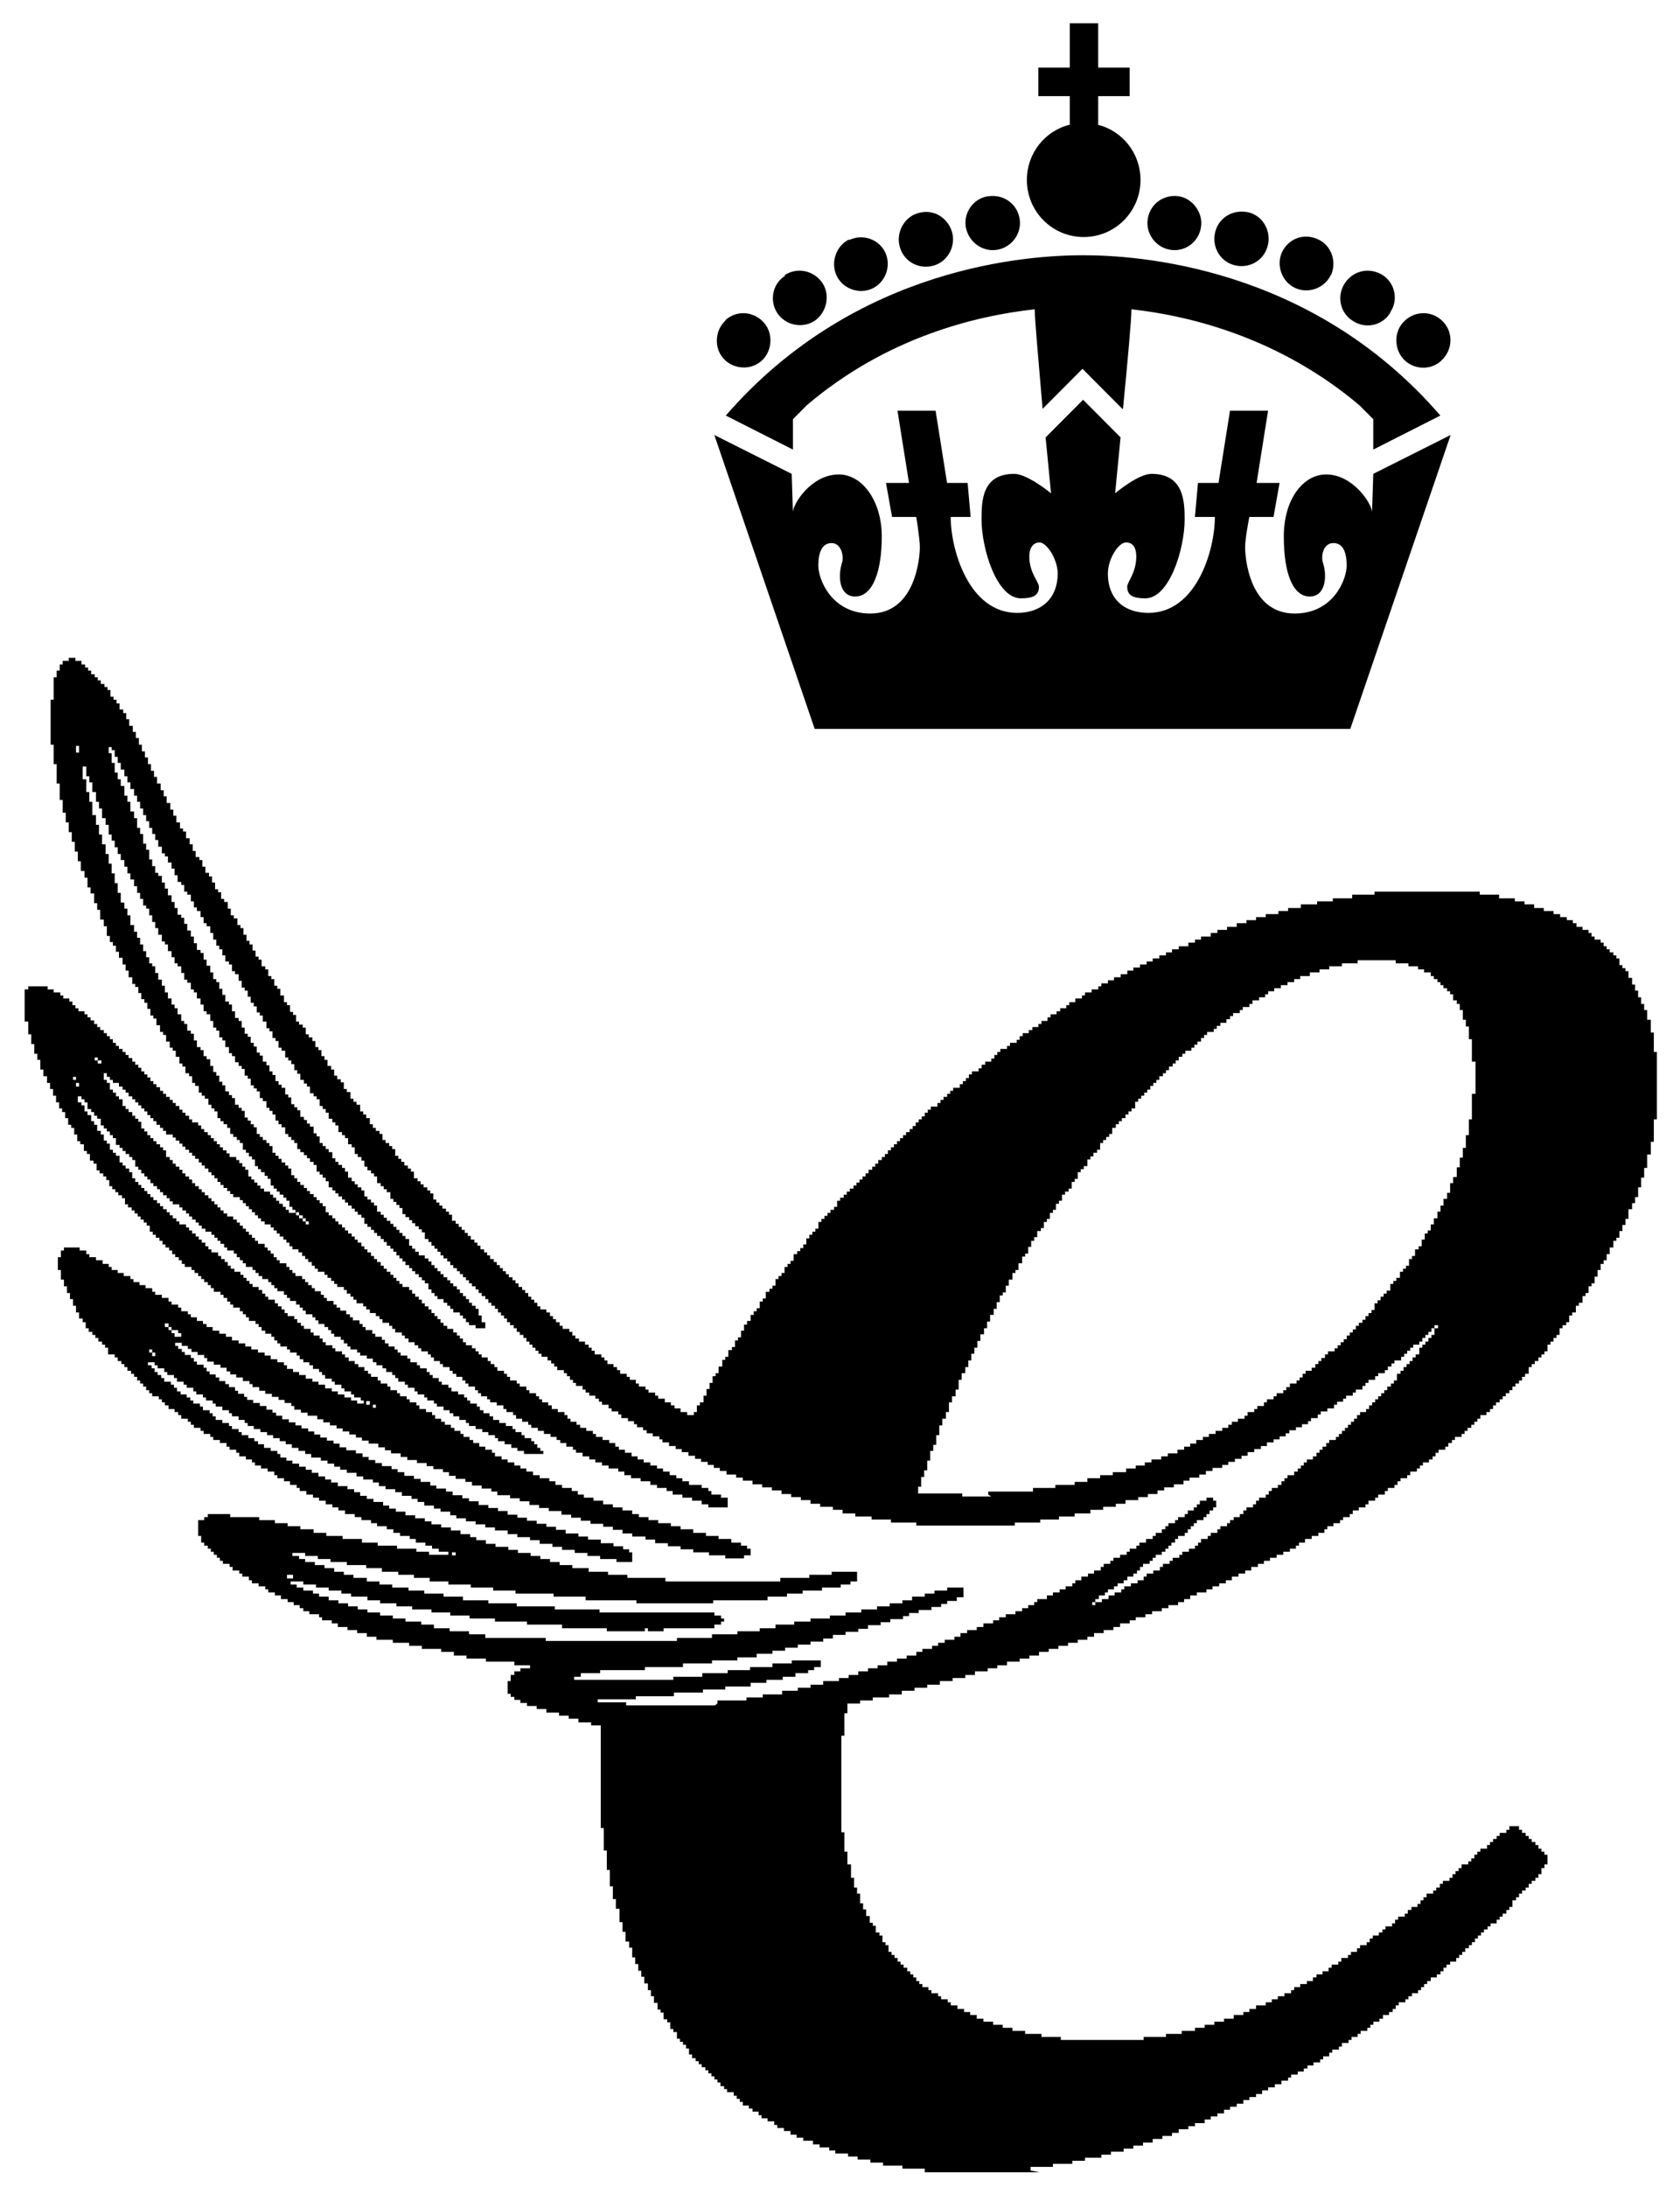 <svg width="73" height="95" viewBox="0 0 73 95" fill="none" xmlns="http://www.w3.org/2000/svg">
<g clip-path="url(#clip0_2406_41953)">
<path d="M58.673 31.658L63.034 18.893L59.672 20.581L59.619 22.242C59.619 21.899 58.805 20.607 57.623 20.607C56.624 20.607 55.784 21.688 55.784 23.297C55.784 24.906 56.178 25.908 56.913 25.908C57.596 25.908 57.675 25.038 57.491 24.458C57.386 24.168 57.491 23.587 57.938 23.587C58.384 23.587 58.516 24.036 58.516 24.563C58.516 25.17 57.938 26.647 56.257 26.647C54.26 26.647 54.103 24.168 54.103 23.772C54.103 23.376 54.286 22.453 54.286 22.453H55.337L55.6 20.976H54.602L55.101 17.838H53.446L52.947 20.976H52.054L51.922 22.453H52.789C52.789 23.877 52.001 26.62 49.9 26.62C48.875 26.62 48.14 26.04 48.14 24.906C48.14 24.299 48.586 23.561 48.928 23.561C49.269 23.561 49.374 23.851 49.374 24.168C49.374 24.88 48.98 25.275 48.98 25.486C48.98 25.882 49.269 25.987 49.768 25.987C50.819 25.987 51.476 23.825 51.476 22.559C51.476 21.741 51.423 20.581 50.031 20.581C49.453 20.581 48.455 21.425 48.455 21.425C48.455 21.425 48.56 20.343 48.691 18.998L47.063 17.363L45.434 18.998C45.565 20.37 45.67 21.425 45.67 21.425C45.67 21.425 44.646 20.581 44.068 20.581C42.676 20.581 42.65 21.741 42.65 22.559C42.65 23.825 43.306 25.987 44.357 25.987C44.856 25.987 45.145 25.882 45.145 25.486C45.145 25.275 44.725 24.88 44.725 24.168C44.725 23.851 44.856 23.561 45.171 23.561C45.487 23.561 45.959 24.299 45.959 24.906C45.959 26.04 45.198 26.62 44.2 26.62C42.098 26.62 41.31 23.877 41.31 22.453H42.177L42.045 20.976H41.152L40.653 17.838H38.998L39.498 20.976H38.499L38.762 22.453H39.813C39.813 22.453 39.97 23.403 39.97 23.772C39.97 24.141 39.813 26.647 37.816 26.647C36.135 26.647 35.557 25.17 35.557 24.563C35.557 24.009 35.715 23.587 36.135 23.587C36.555 23.587 36.687 24.168 36.582 24.458C36.398 25.064 36.477 25.908 37.16 25.908C37.921 25.908 38.315 24.827 38.315 23.297C38.315 21.767 37.475 20.607 36.45 20.607C35.242 20.607 34.454 21.899 34.454 22.242L34.401 20.581L31.039 18.893L35.4 31.658H58.621H58.673ZM48.796 17.759C48.98 15.886 49.164 13.882 49.164 13.433C51.791 13.723 55.626 14.699 59.067 17.6L59.672 18.207V19.526L62.587 18.049C56.94 11.508 49.322 11.086 47.063 11.086C44.804 11.086 37.212 11.508 31.538 18.049L34.454 19.526V18.207L35.058 17.6C38.499 14.673 42.334 13.723 44.961 13.433C44.961 13.882 45.145 15.886 45.303 17.759L47.036 16.018L48.77 17.759H48.796ZM31.512 13.908C32.011 13.46 32.746 13.512 33.193 14.013C33.613 14.488 33.561 15.253 33.088 15.675C32.615 16.097 31.853 16.044 31.433 15.569C31.013 15.095 31.065 14.33 31.538 13.908M34.086 11.956C34.638 11.587 35.373 11.745 35.741 12.299C36.083 12.826 35.925 13.565 35.4 13.934C34.874 14.277 34.139 14.145 33.771 13.591C33.429 13.064 33.561 12.325 34.112 11.982M36.897 10.426C37.501 10.136 38.21 10.4 38.473 10.98C38.736 11.56 38.473 12.273 37.895 12.536C37.317 12.8 36.608 12.536 36.345 11.956C36.083 11.376 36.345 10.664 36.897 10.4M39.865 9.266C40.496 9.055 41.152 9.398 41.362 10.057C41.546 10.664 41.205 11.35 40.575 11.534C39.944 11.719 39.287 11.376 39.103 10.743C38.919 10.136 39.261 9.451 39.865 9.266ZM42.939 8.527C43.595 8.422 44.2 8.844 44.305 9.503C44.41 10.136 43.963 10.743 43.333 10.848C42.702 10.954 42.098 10.532 41.967 9.873C41.862 9.24 42.282 8.633 42.912 8.527M47.719 5.415V4.176H49.085V2.936H47.719V1.011H46.485V2.936H45.119V4.176H46.485V5.415C45.408 5.679 44.62 6.655 44.62 7.815C44.62 9.187 45.723 10.295 47.089 10.295C48.455 10.295 49.558 9.187 49.558 7.815C49.558 6.655 48.77 5.679 47.693 5.415M62.719 15.569C62.298 16.071 61.536 16.097 61.064 15.675C60.591 15.253 60.538 14.488 60.959 14.013C61.405 13.512 62.141 13.46 62.64 13.908C63.113 14.33 63.165 15.068 62.719 15.569ZM60.407 13.591C60.066 14.145 59.33 14.303 58.778 13.934C58.227 13.591 58.069 12.853 58.437 12.299C58.805 11.745 59.514 11.587 60.092 11.956C60.617 12.299 60.775 13.037 60.407 13.565M57.833 11.93C57.57 12.51 56.861 12.774 56.283 12.51C55.705 12.246 55.442 11.534 55.705 10.954C55.994 10.347 56.677 10.11 57.281 10.4C57.859 10.664 58.095 11.376 57.833 11.956M55.075 10.716C54.891 11.35 54.234 11.692 53.603 11.508C52.973 11.323 52.632 10.664 52.816 10.031C52.999 9.398 53.656 9.055 54.313 9.24C54.917 9.424 55.258 10.084 55.075 10.716ZM52.185 9.873C52.08 10.532 51.476 10.954 50.845 10.848C50.215 10.743 49.768 10.136 49.873 9.503C49.978 8.844 50.583 8.422 51.239 8.527C51.843 8.633 52.29 9.266 52.185 9.873Z" fill="black"/>
<path d="M45.175 94.35H40.184V94.192H39.212V94.06H38.371V93.928H37.82V93.796H37.268V93.664H36.848V93.533H36.296V93.401H36.033V93.269H35.613V93.137H35.324V92.979H34.904V92.847H34.615V92.715H34.352V92.557H34.063V92.425H33.774V92.293H33.643V92.135H33.354V92.003H33.091V91.871H32.96V91.713H32.697V91.581H32.54V91.449H32.277V91.291H32.146V91.159H32.014V91.027H31.883V90.869H31.594V90.737H31.463V90.605H31.305V90.447H31.174V90.315H31.042V90.183H30.911V90.051H30.78V89.919H30.648V89.787H30.491V89.656H30.36V89.524H30.228V89.392H30.07V89.234H29.939V88.97H29.808V88.811H29.677V88.68H29.545V88.548H29.414V88.258H29.256V88.126H29.125V87.836H28.994V87.704H28.836V87.414H28.705V87.282H28.573V86.992H28.416V86.702H28.284V86.438H28.153V86.148H27.995V85.858H27.864V85.594H27.733V85.304H27.601V85.014H27.47V84.592H27.339V84.328H27.181V83.906H27.05V83.484H26.918V82.904H26.761V82.482H26.629V81.928H26.498V81.216H26.367V80.372H26.235V79.396H26.104V74.939H25.684V74.807H25.132V74.648H24.712V74.517H24.291V74.385H23.74V74.227H23.32V74.095H22.899V73.963H22.61V73.831H22.348V73.699H22.19V73.567H22.059V73.013H22.19V72.749H22.348V72.591H22.61V72.459H23.031V72.328H22.348V72.169H21.113V72.037H20.272V71.906H19.721V71.747H19.169V71.615H18.329V71.484H17.777V71.352H17.068V71.22H16.358V71.088H15.938V70.93H15.518V70.798H15.098V70.666H14.677V70.508H14.415V70.376H13.994V70.244H13.863V70.112H13.443V69.98H13.18V69.848H13.022V69.716H12.76V69.585H12.497V69.453H12.208V69.294H11.945V69.163H11.656V69.031H11.525V68.899H11.236V68.767H10.947V68.635H10.816V68.477H10.527V68.345H10.396V68.213H10.107V68.055H9.975V67.923H9.686V67.791H9.555V67.659H9.424V67.527H9.292V67.395H9.161V67.264H9.03V67.132H8.872V67H8.741V66.71H8.609V66.024H8.872V65.892H9.03V65.76H10.002V65.892H11.262V66.024H11.945V66.156H12.497V66.288H13.049V66.42H13.627V66.578H14.178V66.71H14.887V66.842H15.728V67H16.411V67.132H17.252V67.264H18.092V67.395H18.644V67.527H19.484V67.395H19.064V67.264H18.775V67.132H18.486V67H18.066V66.842H17.803V66.71H17.383V66.578H17.094V66.42H16.805V66.288H16.385V66.156H16.122V66.024H15.702V65.892H15.413V65.76H14.992V65.602H14.704V65.47H14.441V65.338H14.152V65.18H13.863V65.048H13.6V64.916H13.311V64.758H13.022V64.626H12.891V64.494H12.602V64.336H12.339V64.204H12.05V64.072H11.919V63.914H11.63V63.782H11.341V63.65H11.079V63.518H10.947V63.387H10.684V63.255H10.396V63.096H10.264V62.965H9.975V62.833H9.844V62.674H9.555V62.543H9.266V62.411H9.135V62.279H8.846V62.147H8.714V62.015H8.425V61.883H8.294V61.751H8.163V61.62H7.874V61.461H7.742V61.329H7.585V61.197H7.322V61.039H7.165V60.907H7.033V60.776H6.902V60.644H6.613V60.512H6.482V60.38H6.35V60.222H6.219V60.09H6.088V59.958H5.956V59.8H5.825V59.668H5.694V59.536H5.536V59.378H5.405V59.246H5.273V59.114H5.116V58.956H4.984V58.824H4.695V58.534H4.564V58.402H4.433V58.27H4.275V58.112H4.144V57.98H4.012V57.848H3.855V57.69H3.723V57.426H3.592V57.268H3.434V57.004H3.303V56.714H3.172V56.424H3.04V56.16H2.909V55.87H2.778V55.58H2.646V55.158H2.515V54.604H2.646V54.314H2.778V54.182H3.461V54.314H3.75V54.472H3.881V54.604H4.17V54.736H4.459V54.894H4.722V55.026H4.853V55.158H5.116V55.29H5.378V55.422H5.667V55.553H5.799V55.685H6.061V55.817H6.324V55.949H6.613V56.107H6.744V56.239H7.033V56.371H7.322V56.529H7.454V56.661H7.742V56.793H7.874V56.951H8.163V57.083H8.294V57.215H8.557V57.373H8.819V57.505H8.977V57.637H9.24V57.795H9.529V57.927H9.818V58.059H10.08V58.217H10.369V58.349H10.658V58.481H10.921V58.613H11.21V58.745H11.499V58.877H11.761V59.035H12.05V59.167H12.339V59.298H12.471V59.457H12.733V59.589H12.996V59.721H13.285V59.879H13.574V60.011H13.837V60.142H14.126V60.301H14.415V60.433H14.677V60.565H14.966V60.696H15.255V60.828H15.518V60.96H15.807V60.828H15.675V60.696H15.386V60.565H15.255V60.433H14.966V60.301H14.835V60.142H14.546V60.011H14.415V59.879H14.126V59.721H13.994V59.589H13.863V59.457H13.6V59.298H13.443V59.167H13.18V59.035H13.022V58.877H12.891V58.745H12.602V58.613H12.471V58.481H12.182V58.349H12.05V58.217H11.919V58.059H11.788V57.927H11.525V57.795H11.367V57.637H11.236V57.505H11.105V57.373H10.816V57.215H10.684V57.083H10.553V56.951H10.422V56.793H10.133V56.661H10.002V56.529H9.87V56.371H9.713V56.239H9.581V56.107H9.292V55.949H9.161V55.817H9.03V55.685H8.872V55.553H8.741V55.422H8.609V55.29H8.452V55.158H8.32V55.026H8.031V54.894H7.9V54.736H7.769V54.604H7.611V54.472H7.48V54.314H7.348V54.182H7.191V54.05H7.059V53.892H6.928V53.76H6.771V53.628H6.639V53.496H6.508V53.232H6.377V53.1H6.245V52.969H6.114V52.837H5.982V52.705H5.851V52.573H5.72V52.441H5.562V52.309H5.431V52.045H5.3V51.914H5.142V51.782H5.011V51.65H4.879V51.518H4.748V51.254H4.617V51.096H4.485V50.964H4.328V50.832H4.196V50.542H4.065V50.41H3.907V50.12H3.776V49.988H3.645V49.698H3.487V49.566H3.356V49.276H3.224V48.986H3.093V48.854H2.962V48.564H2.83V48.3H2.699V48.142H2.568V47.878H2.436V47.588H2.305V47.298H2.174V47.034H2.042V46.744H1.885V46.454H1.753V46.032H1.622V45.768H1.491V45.346H1.359V44.924H1.228V44.371H1.07V42.973H1.228V42.841H2.069V42.973H2.331V43.105H2.62V43.236H2.751V43.368H3.014V43.5H3.146V43.658H3.277V43.79H3.408V43.922H3.671V44.054H3.802V44.186H3.934V44.318H4.091V44.476H4.223V44.608H4.354V44.74H4.511V44.872H4.643V45.004H4.774V45.135H4.905V45.294H5.037V45.425H5.168V45.557H5.326V45.689H5.457V45.821H5.588V45.953H5.746V46.111H5.877V46.243H6.009V46.375H6.14V46.533H6.271V46.665H6.403V46.797H6.534V46.955H6.665V47.087H6.797V47.219H6.954V47.377H7.086V47.509H7.217V47.641H7.375V47.773H7.506V47.905H7.637V48.037H7.795V48.195H7.926V48.327H8.058V48.459H8.215V48.617H8.347V48.749H8.609V48.881H8.741V49.039H8.872V49.171H9.03V49.303H9.161V49.434H9.292V49.566H9.424V49.698H9.555V49.83H9.686V49.962H9.844V50.094H9.975V50.252H10.264V50.384H10.396V50.516H10.527V50.674H10.658V50.806H10.79V51.096H10.921V51.228H11.052V51.36H11.184V51.492H11.315V51.623H11.473V51.755H11.735V51.887H11.867V52.019H11.998V52.151H12.129V52.283H12.287V52.415H12.418V52.547H12.55V52.678H12.838V52.547H12.707V52.415H12.576V52.151H12.444V52.019H12.313V51.887H12.155V51.755H12.024V51.623H11.893V51.492H11.761V51.202H11.63V51.07H11.499V50.911H11.341V50.78H11.21V50.648H11.079V50.358H10.947V50.226H10.816V50.068H10.684V49.936H10.553V49.645H10.422V49.514H10.29V49.382H10.133V49.25H10.002V48.986H9.87V48.828H9.713V48.696H9.581V48.564H9.45V48.274H9.319V48.142H9.187V47.984H9.056V47.72H8.898V47.588H8.767V47.456H8.636V47.166H8.478V47.034H8.347V46.744H8.215V46.612H8.058V46.322H7.926V46.19H7.795V45.9H7.637V45.636H7.506V45.505H7.375V45.241H7.217V44.951H7.086V44.819H6.954V44.529H6.797V44.239H6.665V44.107H6.534V43.817H6.403V43.553H6.271V43.395H6.14V43.131H6.009V42.867H5.877V42.735H5.746V42.445H5.588V42.155H5.457V41.891H5.326V41.601H5.168V41.337H5.037V41.074H4.905V40.916H4.774V40.652H4.643V40.23H4.511V39.94H4.354V39.518H4.223V39.227H4.091V38.806H3.934V38.542H3.802V38.12H3.671V37.83H3.513V37.408H3.382V36.986H3.251V36.564H3.119V36.142H2.988V35.72H2.857V35.298H2.725V34.744H2.594V34.032H2.463V33.188H2.331V32.344H2.2V30.392H2.331V29.416H2.463V29.126H2.594V28.862H2.725V28.704H2.988V28.572H3.277V28.704H3.54V28.862H3.697V28.994H3.828V29.126H3.96V29.284H4.117V29.416H4.249V29.548H4.38V29.706H4.538V29.838H4.669V29.97H4.8V30.26H4.932V30.392H5.063V30.55H5.194V30.814H5.352V30.972H5.483V31.236H5.615V31.526H5.772V31.79H5.904V32.054H6.035V32.344H6.166V32.634H6.298V32.898H6.429V33.188H6.56V33.478H6.692V33.742H6.823V34.032H6.981V34.322H7.112V34.586H7.243V34.876H7.401V35.166H7.532V35.43H7.664V35.72H7.821V35.983H7.953V36.115H8.084V36.406H8.242V36.669H8.373V36.959H8.504V37.223H8.662V37.355H8.793V37.645H8.925V37.909H9.082V38.067H9.213V38.331H9.345V38.621H9.476V38.753H9.608V39.043H9.739V39.175H9.896V39.465H10.028V39.755H10.159V39.887H10.317V40.177H10.448V40.309H10.579V40.599H10.711V40.863H10.842V41.021H10.973V41.285H11.105V41.548H11.236V41.68H11.367V41.971H11.525V42.102H11.656V42.392H11.788V42.524H11.919V42.815H12.05V42.946H12.182V43.236H12.339V43.527H12.471V43.658H12.602V43.949H12.733V44.08H12.865V44.371H12.996V44.502H13.154V44.634H13.285V44.924H13.416V45.056H13.574V45.215H13.705V45.478H13.837V45.61H13.968V45.874H14.099V46.032H14.231V46.296H14.388V46.454H14.52V46.718H14.651V46.876H14.809V47.008H14.94V47.298H15.071V47.43H15.229V47.72H15.36V47.852H15.492V47.984H15.649V48.274H15.781V48.406H15.912V48.564H16.07V48.828H16.201V48.986H16.332V49.118H16.49V49.25H16.621V49.514H16.753V49.645H16.91V49.777H17.041V49.909H17.173V50.199H17.304V50.331H17.436V50.463H17.567V50.621H17.724V50.753H17.856V50.885H17.987V51.175H18.145V51.307H18.276V51.439H18.407V51.571H18.565V51.703H18.696V51.834H18.828V52.098H18.959V52.23H19.09V52.362H19.222V52.494H19.379V52.626H19.511V52.758H19.642V53.021H19.8V53.153H19.931V53.285H20.062V53.417H20.194V53.549H20.325V53.681H20.456V53.839H20.614V53.971H20.745V54.103H20.877V54.261H21.034V54.393H21.166V54.525H21.297V54.683H21.454V54.815H21.586V54.947H21.717V55.079H21.849V55.211H21.98V55.342H22.111V55.474H22.269V55.606H22.4V55.738H22.532V55.896H22.689V56.028H22.82V56.16H22.952V56.318H23.083V56.45H23.215V56.582H23.346V56.74H23.477V56.872H23.74V57.004H23.898V57.162H24.029V57.294H24.16V57.426H24.318V57.584H24.449V57.716H24.738V57.848H24.869V58.006H25.001V58.138H25.158V58.27H25.421V58.402H25.579V58.534H25.71V58.666H25.841V58.824H26.13V58.956H26.262V59.087H26.393V59.246H26.656V59.378H26.813V59.51H26.945V59.668H27.233V59.8H27.365V59.931H27.628V60.09H27.759V60.222H28.048V60.353H28.179V60.485H28.468V60.617H28.599V60.749H28.888V60.907H29.151V61.039H29.309V61.171H29.571V61.329H29.86V61.461H30.149V61.329H30.281V61.039H30.412V60.907H30.57V60.617H30.701V60.327H30.832V60.063H30.964V59.773H31.095V59.641H31.226V59.351H31.384V59.061H31.515V58.929H31.647V58.639H31.804V58.507H31.936V58.217H32.067V58.085H32.198V57.795H32.33V57.531H32.461V57.373H32.618V57.109H32.75V56.951H32.881V56.819H33.013V56.529H33.144V56.397H33.275V56.107H33.433V55.975H33.564V55.843H33.696V55.553H33.827V55.422H33.958V55.29H34.09V55.026H34.221V54.894H34.352V54.762H34.484V54.472H34.641V54.34H34.773V54.208H34.904V54.05H35.035V53.786H35.167V53.628H35.298V53.496H35.429V53.364H35.561V53.074H35.692V52.942H35.823V52.81H35.955V52.678H36.086V52.547H36.244V52.415H36.375V52.151H36.506V52.019H36.664V51.887H36.795V51.755H36.926V51.623H37.084V51.492H37.215V51.36H37.347V51.228H37.478V51.096H37.609V50.964H37.741V50.806H37.898V50.674H38.03V50.542H38.161V50.384H38.319V50.252H38.45V50.12H38.581V49.962H38.713V49.83H38.844V49.698H38.975V49.566H39.107V49.434H39.238V49.303H39.37V49.171H39.527V49.039H39.658V48.907H39.79V48.749H39.921V48.617H40.053V48.485H40.184V48.327H40.315V48.195H40.447V48.063H40.735V47.905H40.867V47.773H40.998V47.641H41.156V47.509H41.287V47.377H41.418V47.245H41.707V47.087H41.839V46.955H41.97V46.823H42.101V46.665H42.233V46.533H42.522V46.401H42.653V46.243H42.811V46.111H43.073V45.979H43.205V45.821H43.336V45.689H43.467V45.557H43.756V45.425H43.888V45.294H44.177V45.162H44.308V45.004H44.439V44.872H44.702V44.74H44.86V44.608H45.122V44.476H45.254V44.344H45.516V44.186H45.648V44.054H45.91V43.922H46.068V43.79H46.331V43.658H46.462V43.527H46.725V43.368H47.014V43.236H47.145V43.105H47.434V42.973H47.723V42.841H47.854V42.709H48.143V42.577H48.406V42.445H48.695V42.313H48.984V42.155H49.246V42.023H49.535V41.891H49.824V41.76H50.087V41.628H50.376V41.496H50.665V41.364H50.928V41.232H51.217V41.1H51.637V40.942H51.926V40.81H52.188V40.678H52.609V40.52H52.898V40.388H53.318V40.256H53.738V40.098H54.158V39.966H54.579V39.834H54.999V39.702H55.551V39.57H55.971V39.438H56.523V39.28H57.232V39.148H57.915V39.017H58.755V38.858H59.727V38.726H64.298V38.858H65.139V39.017H65.822V39.148H66.242V39.28H66.662V39.438H67.082V39.57H67.503V39.702H67.792V39.834H68.081V39.966H68.343V40.098H68.501V40.256H68.764V40.388H69.026V40.52H69.158V40.678H69.289V40.81H69.552V40.942H69.683V41.1H69.814V41.232H69.946V41.364H70.103V41.496H70.235V41.628H70.366V41.918H70.497V42.05H70.629V42.181H70.76V42.472H70.918V42.762H71.049V43.026H71.18V43.316H71.312V43.606H71.443V43.87H71.574V44.291H71.732V44.845H71.863V45.689H71.995V48.617H71.863V49.593H71.732V50.147H71.574V50.727H71.443V51.149H71.312V51.571H71.18V51.993H71.049V52.257H70.918V52.52H70.76V52.942H70.629V53.206H70.497V53.47H70.366V53.76H70.235V53.892H70.103V54.182H69.946V54.472H69.814V54.736H69.683V54.894H69.552V55.158H69.42V55.448H69.289V55.738H69.158V55.87H69.026V56.16H68.895V56.292H68.764V56.582H68.606V56.714H68.475V57.004H68.317V57.136H68.186V57.426H68.055V57.558H67.897V57.69H67.766V57.98H67.634V58.112H67.503V58.27H67.371V58.402H67.24V58.692H67.109V58.824H66.978V58.956H66.846V59.114H66.689V59.246H66.557V59.378H66.426V59.668H66.268V59.8H66.137V59.958H66.005V60.09H65.848V60.222H65.717V60.38H65.585V60.512H65.428V60.644H65.296V60.776H65.165V60.907H65.007V61.039H64.876V61.197H64.745V61.329H64.587V61.461H64.324V61.62H64.193V61.751H64.062V61.883H63.93V62.015H63.773V62.147H63.641V62.279H63.51V62.411H63.221V62.543H63.09V62.674H62.932V62.833H62.801V62.965H62.512V63.096H62.38V63.255H62.249V63.387H62.092V63.518H61.829V63.65H61.697V63.782H61.566V63.914H61.277V64.072H61.146V64.204H60.857V64.336H60.726V64.494H60.594V64.626H60.305V64.758H60.174V64.916H59.885V65.048H59.754V65.18H59.465V65.338H59.333V65.47H59.044V65.602H58.782V65.76H58.65V65.892H58.361V66.024H58.23V66.156H57.941V66.288H57.678V66.42H57.547V66.578H57.285V66.71H56.995V66.842H56.707V67H56.444V67.132H56.312V67.264H56.05V67.395H55.761V67.527H55.472V67.659H55.183V67.791H54.92V67.923H54.658V68.055H54.369V68.213H54.106V68.345H53.817V68.477H53.528V68.635H53.265V68.767H52.977V68.899H52.688V69.031H52.425V69.163H52.005V69.294H51.716V69.453H51.453V69.585H51.19V69.716H50.77V69.848H50.481V69.98H50.061V70.112H49.772V70.244H49.351V70.376H49.089V70.508H48.669V70.666H48.38V70.798H47.959V70.93H47.539V71.088H47.25V71.22H46.83V71.352H46.409V71.484H45.989V71.615H45.569V71.747H45.148V71.906H44.728V72.037H44.308V72.169H43.756V72.328H43.336V72.459H42.916V72.591H42.364V72.749H41.944V72.881H41.392V73.013H40.84V73.171H40.289V73.303H39.737V73.435H39.186V73.594H38.634V73.725H37.925V73.857H37.373V73.989H36.822V74.411H36.69V75.387H36.559V79.581H36.69V80.424H36.822V80.978H36.979V81.559H37.11V81.981H37.242V82.244H37.373V82.666H37.504V82.93H37.636V83.22H37.793V83.51H37.925V83.642H38.056V83.932H38.214V84.064H38.345V84.354H38.476V84.486H38.608V84.776H38.739V84.908H38.87V85.04H39.002V85.198H39.133V85.33H39.264V85.462H39.422V85.62H39.553V85.752H39.685V85.884H39.816V86.042H39.947V86.174H40.079V86.306H40.341V86.438H40.473V86.57H40.762V86.702H40.893V86.833H41.182V86.965H41.313V87.097H41.602V87.255H41.891V87.387H42.154V87.519H42.443V87.677H42.732V87.809H43.152V87.941H43.572V88.073H43.993V88.205H44.544V88.337H45.254V88.469H46.094V88.6H49.693V88.469H50.665V88.337H51.348V88.205H51.926V88.073H52.346V87.941H52.766V87.809H53.187V87.677H53.607V87.519H54.027V87.387H54.29V87.255H54.579V87.097H54.999V86.965H55.262V86.833H55.525V86.702H55.813V86.57H56.102V86.438H56.234V86.306H56.496V86.174H56.785V86.042H57.048V85.884H57.206V85.752H57.468V85.62H57.731V85.462H57.862V85.33H58.151V85.198H58.283V85.04H58.572V84.908H58.703V84.776H58.966V84.618H59.097V84.486H59.386V84.354H59.517V84.196H59.649V84.064H59.911V83.932H60.069V83.8H60.2V83.668H60.489V83.537H60.62V83.378H60.752V83.246H61.041V83.115H61.172V82.956H61.33V82.825H61.593V82.693H61.724V82.534H61.855V82.403H61.986V82.244H62.275V82.112H62.407V81.981H62.564V81.822H62.696V81.69H62.985V81.559H63.116V81.4H63.247V81.268H63.379V81.137H63.51V80.978H63.799V80.846H63.93V80.715H64.062V80.556H64.193V80.424H64.324V80.293H64.613V80.134H64.745V80.002H64.876V79.871H65.034V79.739H65.165V79.607H65.454V79.475H65.585V79.317H66.005V79.475H66.137V79.607H66.294V79.739H66.426V79.871H66.557V80.002H66.715V80.134H66.846V80.293H66.978V80.424H67.109V80.556H67.24V80.978H67.109V81.137H66.978V81.4H66.846V81.559H66.715V81.69H66.557V81.822H66.426V81.981H66.294V82.112H66.137V82.244H66.005V82.403H65.874V82.534H65.717V82.825H65.585V82.956H65.454V83.115H65.296V83.246H65.165V83.378H65.034V83.537H64.771V83.668H64.64V83.8H64.482V83.932H64.351V84.064H64.219V84.196H64.088V84.354H63.957V84.486H63.825V84.618H63.668V84.776H63.536V84.908H63.405V85.04H63.274V85.198H63.011V85.33H62.853V85.462H62.722V85.62H62.591V85.752H62.433V85.884H62.17V86.042H62.013V86.174H61.881V86.306H61.75V86.438H61.619V86.57H61.356V86.702H61.198V86.833H61.067V86.965H60.778V87.097H60.647V87.255H60.516V87.387H60.358V87.519H60.095V87.677H59.938V87.809H59.675V87.941H59.544V88.073H59.412V88.205H59.123V88.337H58.992V88.469H58.729V88.6H58.598V88.732H58.309V88.891H58.178V89.022H57.889V89.154H57.757V89.313H57.495V89.445H57.363V89.576H57.074V89.708H56.812V89.84H56.654V89.972H56.391V90.104H56.102V90.236H55.971V90.368H55.682V90.526H55.393V90.658H55.104V90.79H54.842V90.948H54.579V91.08H54.29V91.212H54.027V91.37H53.738V91.502H53.449V91.634H53.187V91.792H52.898V91.924H52.609V92.056H52.346V92.214H51.926V92.346H51.637V92.478H51.217V92.636H50.928V92.768H50.507V92.9H50.087V93.058H49.667V93.19H49.246V93.322H48.826V93.453H48.274V93.585H47.854V93.717H47.145V93.849H46.593V93.981H45.753V94.113H44.781V94.271L45.175 94.35ZM31.174 73.989V73.857H32.435V73.725H33.144V73.594H33.984V73.435H34.667V73.303H35.219V73.171H35.771V73.013H36.454V72.881H36.874V72.749H37.294V72.591H37.715V72.459H38.135V72.328H38.555V72.169H38.975V72.037H39.396V71.906H39.816V71.747H40.079V71.615H40.499V71.484H40.762V71.352H41.051V71.22H41.471V71.088H41.734V70.93H42.023V70.798H42.443V70.666H42.732V70.508H43.152V70.376H43.415V70.244H43.704V70.112H44.124V69.98H44.413V69.848H44.676V69.716H44.938V69.585H45.07V69.453H45.49V69.294H45.753V69.163H46.042V69.031H46.304V68.899H46.593V68.767H46.725V68.635H46.987V68.477H47.276V68.345H47.539V68.213H47.828V68.055H47.959V67.923H48.248V67.791H48.38V67.659H48.669V67.527H48.957V67.395H49.089V67.264H49.378V67.132H49.509V67H49.798V66.842H50.087V66.71H50.218V66.578H50.481V66.42H50.639V66.288H50.77V66.156H51.059V66.024H51.19V65.892H51.479V65.76H51.611V65.602H51.873V65.47H52.005V65.338H52.136V65.18H52.425V65.048H52.714V65.18H52.845V65.47H52.714V65.602H52.556V65.76H52.425V65.892H52.294V66.024H52.005V66.156H51.873V66.288H51.742V66.42H51.611V66.578H51.479V66.71H51.19V66.842H51.059V67H50.901V67.132H50.77V67.264H50.639V67.395H50.481V67.527H50.218V67.659H50.087V67.791H49.956V67.923H49.667V68.055H49.535V68.213H49.404V68.345H49.246V68.477H48.984V68.635H48.826V68.767H48.563V68.899H48.406V69.031H48.143V69.163H48.012V69.294H47.749V69.453H47.592V69.585H47.46V69.716H47.592V69.585H47.88V69.453H48.169V69.294H48.432V69.163H48.721V69.031H48.852V68.899H49.141V68.767H49.43V68.635H49.693V68.477H49.824V68.345H50.113V68.213H50.402V68.055H50.533V67.923H50.822V67.791H50.954V67.659H51.243V67.527H51.374V67.395H51.663V67.264H51.926V67.132H52.057V67H52.188V66.842H52.477V66.71H52.609V66.578H52.898V66.42H53.029V66.288H53.318V66.156H53.449V66.024H53.607V65.892H53.87V65.76H54.027V65.602H54.158V65.47H54.447V65.338H54.579V65.18H54.71V65.048H54.999V64.916H55.13V64.758H55.262V64.626H55.525V64.494H55.682V64.336H55.813V64.204H55.945V64.072H56.234V63.914H56.391V63.782H56.523V63.65H56.654V63.518H56.785V63.387H57.048V63.255H57.206V63.096H57.337V62.965H57.468V62.833H57.626V62.674H57.757V62.543H58.046V62.411H58.178V62.279H58.309V62.147H58.44V62.015H58.572V61.883H58.703V61.751H58.834V61.62H58.966V61.461H59.097V61.329H59.36V61.197H59.491V61.039H59.622V60.907H59.754V60.776H59.885V60.644H60.016V60.512H60.148V60.38H60.279V60.222H60.437V60.09H60.568V59.958H60.699V59.668H60.857V59.536H60.988V59.378H61.12V59.246H61.251V59.114H61.382V58.956H61.514V58.824H61.671V58.534H61.803V58.402H61.934V58.27H62.065V58.112H62.197V57.98H62.328V57.69H62.486V57.558H62.328V57.69H62.197V57.848H62.065V57.98H61.934V58.112H61.803V58.27H61.671V58.402H61.409V58.534H61.277V58.666H61.146V58.797H61.015V58.929H60.883V59.087H60.594V59.219H60.463V59.351H60.305V59.51H60.174V59.641H59.885V59.773H59.754V59.931H59.465V60.063H59.333V60.195H59.202V60.353H58.913V60.485H58.782V60.617H58.493V60.749H58.361V60.881H58.099V61.013H57.967V61.171H57.678V61.303H57.389V61.435H57.258V61.593H56.969V61.725H56.838V61.857H56.575V61.989H56.312V62.121H56.024V62.252H55.866V62.384H55.603V62.516H55.341V62.648H55.052V62.806H54.789V62.938H54.5V63.07H54.211V63.228H53.948V63.36H53.659V63.492H53.37V63.624H53.108V63.756H52.688V63.888H52.399V64.046H52.11V64.178H51.689V64.31H51.427V64.468H51.006V64.6H50.586V64.732H50.297V64.89H49.877V65.022H49.456V65.154H48.905V65.312H48.485V65.444H47.933V65.576H47.381V65.734H46.698V65.866H46.015V65.998H45.201V66.129H44.098V66.261H39.816V66.129H38.713V65.998H37.872V65.866H37.163V65.734H36.611V65.576H36.191V65.444H35.639V65.312H35.219V65.154H34.799V65.022H34.379V64.89H33.958V64.732H33.538V64.6H33.118V64.468H32.697V64.31H32.277V64.178H31.988V64.046H31.568V63.888H31.279V63.756H31.016V63.624H30.753V63.492H30.465V63.36H30.202V63.228H29.913V63.07H29.624V62.938H29.361V62.806H29.072V62.648H28.783V62.516H28.652V62.384H28.363V62.252H28.1V62.121H27.943V61.989H27.68V61.857H27.549V61.725H27.286V61.593H26.997V61.435H26.866V61.303H26.577V61.171H26.445V61.013H26.157V60.881H26.025V60.749H25.868V60.617H25.605V60.485H25.447V60.353H25.316V60.195H25.027V60.063H24.896V59.931H24.764V59.773H24.633V59.641H24.502V59.51H24.213V59.351H24.081V59.219H23.95V59.087H23.792V58.929H23.53V58.797H23.398V58.666H23.267V58.534H23.136V58.402H23.004V58.27H22.873V58.112H22.742V57.98H22.584V57.848H22.453V57.69H22.321V57.558H22.164V57.426H22.032V57.268H21.901V57.136H21.77V57.004H21.638V56.846H21.507V56.714H21.349V56.582H21.218V56.424H21.087V56.292H20.929V56.16H20.798V56.002H20.666V55.87H20.509V55.738H20.378V55.606H20.246V55.474H20.115V55.342H19.983V55.211H19.852V55.079H19.695V54.947H19.563V54.788H19.432V54.657H19.274V54.525H19.143V54.367H19.012V54.235H18.88V54.103H18.749V53.944H18.617V53.813H18.46V53.523H18.329V53.391H18.197V53.259H18.04V53.127H17.908V52.995H17.777V52.863H17.619V52.731H17.488V52.468H17.357V52.336H17.225V52.204H17.094V52.072H16.963V51.782H16.805V51.65H16.674V51.518H16.542V51.386H16.385V51.096H16.253V50.964H16.122V50.832H15.964V50.674H15.833V50.41H15.702V50.252H15.544V50.12H15.413V49.83H15.281V49.698H15.124V49.434H14.992V49.303H14.861V49.171H14.704V48.881H14.572V48.749H14.441V48.59H14.283V48.327H14.152V48.169H14.021V48.037H13.889V47.746H13.758V47.615H13.627V47.483H13.469V47.193H13.338V47.061H13.206V46.903H13.049V46.639H12.917V46.48H12.786V46.217H12.655V46.059H12.523V45.927H12.392V45.636H12.234V45.505H12.103V45.215H11.972V45.083H11.84V44.793H11.709V44.661H11.578V44.371H11.42V44.107H11.289V43.975H11.157V43.711H11.026V43.553H10.895V43.289H10.763V43.026H10.632V42.894H10.501V42.603H10.369V42.313H10.212V42.181H10.08V41.891H9.949V41.76H9.791V41.496H9.66V41.232H9.529V41.074H9.397V40.81H9.266V40.52H9.135V40.23H8.977V40.098H8.846V39.834H8.714V39.57H8.557V39.412H8.425V39.148H8.294V38.858H8.136V38.726H8.005V38.436H7.874V38.304H7.716V38.014H7.585V37.724H7.454V37.461H7.296V37.197H7.165V37.065H7.033V36.775H6.876V36.485H6.744V36.221H6.613V35.957H6.482V35.667H6.35V35.403H6.219V35.113H6.088V34.823H5.956V34.559H5.825V34.269H5.667V33.979H5.536V33.715H5.405V33.425H5.247V33.135H5.116V32.871H4.984V32.581H4.853V32.449H4.722V32.713H4.853V33.135H4.984V33.557H5.116V33.847H5.247V34.137H5.405V34.559H5.536V34.823H5.667V35.245H5.825V35.535H5.956V35.957H6.088V36.221H6.219V36.643H6.35V36.907H6.482V37.329H6.613V37.619H6.744V37.909H6.876V38.041H7.033V38.331H7.165V38.595H7.296V38.885H7.454V39.175H7.585V39.438H7.716V39.729H7.874V39.861H8.005V40.124H8.136V40.414H8.294V40.678H8.425V40.968H8.557V41.258H8.714V41.39H8.846V41.68H8.977V41.944H9.135V42.234H9.266V42.524H9.397V42.656H9.529V42.946H9.66V43.21H9.791V43.5H9.949V43.632H10.08V43.922H10.212V44.212H10.369V44.344H10.501V44.634H10.632V44.898H10.763V45.03H10.895V45.294H11.026V45.452H11.157V45.716H11.289V45.847H11.42V46.111H11.578V46.27H11.709V46.533H11.84V46.691H11.972V46.955H12.103V47.114H12.234V47.245H12.392V47.535H12.523V47.667H12.655V47.958H12.786V48.089H12.917V48.221H13.049V48.511H13.206V48.643H13.338V48.801H13.469V48.933H13.627V49.224H13.758V49.355H13.889V49.645H14.021V49.777H14.152V49.909H14.283V50.041H14.441V50.305H14.572V50.463H14.704V50.595H14.861V50.727H14.992V50.885H15.124V51.149H15.281V51.307H15.413V51.439H15.544V51.571H15.702V51.703H15.833V51.966H15.964V52.098H16.122V52.23H16.253V52.362H16.385V52.626H16.542V52.758H16.674V52.889H16.805V53.021H16.963V53.153H17.094V53.285H17.225V53.417H17.357V53.549H17.488V53.681H17.619V53.813H17.777V54.103H17.908V54.235H18.04V54.367H18.197V54.525H18.46V54.657H18.617V54.788H18.749V54.947H18.88V55.079H19.012V55.211H19.143V55.342H19.274V55.474H19.432V55.606H19.563V55.738H19.695V55.87H19.852V56.002H19.983V56.16H20.115V56.292H20.246V56.424H20.378V56.582H20.509V56.714H20.666V56.846H20.798V57.136H20.929V57.426H21.087V57.69H20.666V57.558H20.378V57.426H20.246V57.268H20.115V57.136H19.983V57.004H19.695V56.846H19.563V56.714H19.432V56.582H19.274V56.424H19.012V56.292H18.88V56.16H18.749V56.002H18.617V55.738H18.46V55.606H18.329V55.474H18.197V55.342H18.04V55.211H17.908V55.079H17.777V54.947H17.619V54.788H17.488V54.657H17.357V54.525H17.225V54.367H17.094V54.235H16.963V54.103H16.805V53.944H16.674V53.813H16.542V53.681H16.385V53.549H16.253V53.417H16.122V53.285H15.964V53.153H15.833V52.889H15.702V52.758H15.544V52.626H15.413V52.494H15.281V52.362H15.124V52.23H14.992V52.098H14.861V51.966H14.704V51.834H14.572V51.703H14.441V51.571H14.283V51.307H14.152V51.149H14.021V51.017H13.889V50.885H13.758V50.595H13.627V50.463H13.469V50.305H13.338V50.173H13.206V50.041H13.049V49.909H12.917V49.645H12.786V49.514H12.655V49.382H12.523V49.25H12.392V48.96H12.234V48.828H12.103V48.67H11.972V48.406H11.84V48.248H11.709V48.116H11.578V47.826H11.42V47.694H11.289V47.404H11.157V47.272H11.026V47.14H10.895V46.85H10.763V46.718H10.632V46.428H10.501V46.296H10.369V46.138H10.212V45.874H10.08V45.742H9.949V45.478H9.791V45.188H9.66V45.056H9.529V44.766H9.397V44.634H9.266V44.344H9.135V44.054H8.977V43.922H8.846V43.632H8.714V43.368H8.557V43.105H8.425V42.973H8.294V42.683H8.136V42.551H8.005V42.261H7.874V41.971H7.716V41.839H7.585V41.575H7.454V41.311H7.296V41.021H7.165V40.889H7.033V40.599H6.876V40.309H6.744V40.045H6.613V39.755H6.482V39.465H6.35V39.333H6.219V39.043H6.088V38.779H5.956V38.489H5.825V38.199H5.667V37.935H5.536V37.645H5.405V37.355H5.247V37.091H5.116V36.801H4.984V36.511H4.853V36.247H4.722V35.825H4.59V35.535H4.433V35.113H4.301V34.823H4.17V34.401H4.012V33.979H3.881V33.715H3.75V33.293H3.592V33.847H3.75V34.401H3.881V34.823H4.012V35.403H4.17V35.825H4.301V36.247H4.433V36.669H4.59V37.091H4.722V37.513H4.853V37.935H4.984V38.357H5.116V38.779H5.247V39.201H5.405V39.465H5.536V39.755H5.667V40.177H5.825V40.467H5.956V40.731H6.088V41.021H6.219V41.311H6.35V41.575H6.482V41.839H6.613V41.971H6.744V42.261H6.876V42.551H7.033V42.815H7.165V43.105H7.296V43.368H7.454V43.632H7.585V43.79H7.716V44.054H7.874V44.344H8.005V44.476H8.136V44.766H8.294V44.898H8.425V45.188H8.557V45.478H8.714V45.61H8.846V45.874H8.977V46.006H9.135V46.296H9.266V46.56H9.397V46.718H9.529V46.982H9.66V47.14H9.791V47.404H9.949V47.562H10.08V47.694H10.212V47.984H10.369V48.116H10.501V48.248H10.632V48.538H10.763V48.67H10.895V48.828H11.026V48.96H11.157V49.25H11.289V49.382H11.42V49.514H11.578V49.645H11.709V49.777H11.84V50.068H11.972V50.199H12.103V50.331H12.234V50.489H12.392V50.621H12.523V50.753H12.655V51.043H12.786V51.175H12.917V51.333H13.049V51.465H13.206V51.597H13.338V51.729H13.469V51.861H13.627V51.993H13.758V52.125H13.889V52.257H14.021V52.388H14.152V52.652H14.283V52.784H14.441V52.916H14.572V53.048H14.704V53.18H14.861V53.312H14.992V53.443H15.124V53.575H15.281V53.707H15.413V53.839H15.544V53.971H15.702V54.129H15.833V54.261H15.964V54.393H16.122V54.551H16.253V54.683H16.385V54.815H16.542V54.973H16.674V55.105H16.805V55.237H16.963V55.369H17.094V55.501H17.225V55.633H17.357V55.764H17.488V55.896H17.777V56.028H17.908V56.186H18.04V56.318H18.197V56.45H18.329V56.608H18.46V56.74H18.617V56.872H18.749V57.03H18.88V57.162H19.012V57.294H19.143V57.452H19.274V57.584H19.432V57.716H19.695V57.874H19.852V58.006H19.983V58.138H20.115V58.296H20.246V58.428H20.509V58.56H20.666V58.692H20.798V58.824H20.929V58.956H21.192V59.114H21.323V59.246H21.481V59.378H21.612V59.536H21.901V59.668H22.032V59.8H22.164V59.958H22.453V60.09H22.584V60.222H22.873V60.38H23.004V60.512H23.293V60.644H23.425V60.776H23.556V60.907H23.819V61.039H23.976V61.197H24.239V61.329H24.528V61.461H24.659V61.62H24.791V61.751H25.053V61.883H25.211V62.015H25.474V62.147H25.762V62.279H25.894V62.411H26.183V62.543H26.472V62.674H26.734V62.833H26.892V62.965H27.155V63.096H27.444V63.255H27.706V63.387H27.969V63.518H28.258V63.65H28.547V63.782H28.81V63.914H29.099V64.072H29.387V64.204H29.65V64.336H29.939V64.494H30.491V64.626H30.78V64.758H30.911V64.916H31.331V65.048H31.62V65.47H30.78V65.338H30.491V65.18H30.07V65.048H29.65V64.916H29.23V64.758H28.967V64.626H28.547V64.494H28.258V64.336H27.838V64.204H27.417V64.072H27.128V63.914H26.866V63.782H26.445V63.65H26.157V63.518H25.868V63.387H25.605V63.255H25.316V63.096H25.027V62.965H24.896V62.833H24.607V62.674H24.344V62.543H24.186V62.411H23.924V62.279H23.635V62.147H23.372V62.015H23.083V61.883H22.952V61.751H22.689V61.62H22.426V61.461H22.295V61.329H22.006V61.197H21.875V61.039H21.586V60.907H21.297V60.776H21.166V60.644H20.903V60.512H20.771V60.38H20.64V60.222H20.351V60.09H20.22V59.958H20.089V59.8H19.826V59.668H19.668V59.536H19.537V59.378H19.248V59.246H19.117V59.114H18.854V58.956H18.723V58.824H18.591V58.692H18.302V58.56H18.171V58.428H18.013V58.296H17.751V58.138H17.593V58.006H17.462V57.874H17.173V57.716H17.041V57.584H16.91V57.452H16.621V57.294H16.49V57.162H16.332V57.03H16.07V56.872H15.912V56.74H15.781V56.608H15.492V56.45H15.36V56.318H15.229V56.186H15.071V56.028H14.94V55.896H14.651V55.764H14.52V55.633H14.388V55.501H14.231V55.369H14.099V55.237H13.81V55.105H13.679V54.973H13.548V54.815H13.39V54.683H13.259V54.551H13.127V54.393H12.97V54.261H12.707V54.129H12.576V53.971H12.444V53.839H12.313V53.707H12.155V53.575H12.024V53.443H11.893V53.312H11.761V53.18H11.499V53.048H11.341V52.916H11.21V52.784H11.079V52.652H10.947V52.52H10.816V52.388H10.684V52.257H10.553V52.125H10.422V51.993H10.133V51.861H10.002V51.729H9.87V51.597H9.713V51.465H9.581V51.333H9.45V51.175H9.319V51.043H9.187V50.911H9.056V50.753H8.898V50.621H8.767V50.489H8.636V50.331H8.478V50.199H8.347V50.068H8.215V49.936H8.058V49.804H7.926V49.672H7.795V49.54H7.637V49.408H7.506V49.276H7.217V49.118H7.086V48.986H6.954V48.854H6.797V48.696H6.665V48.564H6.534V48.432H6.403V48.274H6.271V48.142H6.14V48.01H6.009V47.878H5.877V47.746H5.746V47.615H5.588V47.456H5.457V47.325H5.326V47.193H5.168V47.034H4.905V46.903H4.774V46.771H4.643V46.612H4.511V46.903H4.643V47.034H4.774V47.325H4.905V47.456H5.037V47.615H5.168V47.746H5.326V48.037H5.457V48.169H5.588V48.3H5.746V48.459H5.877V48.59H6.009V48.722H6.14V49.013H6.271V49.144H6.403V49.303H6.534V49.434H6.665V49.566H6.797V49.698H6.954V49.83H7.086V49.962H7.217V50.252H7.375V50.384H7.506V50.542H7.637V50.674H7.795V50.806H7.926V50.964H8.058V51.096H8.215V51.228H8.347V51.386H8.478V51.518H8.636V51.65H8.767V51.782H8.898V51.914H9.056V52.045H9.187V52.177H9.319V52.309H9.45V52.441H9.581V52.573H9.713V52.705H9.87V52.837H10.133V52.969H10.29V53.1H10.422V53.232H10.553V53.364H10.684V53.496H10.816V53.628H10.947V53.76H11.079V53.892H11.21V54.024H11.499V54.182H11.63V54.314H11.761V54.446H11.893V54.604H12.024V54.736H12.155V54.868H12.444V55.026H12.576V55.158H12.707V55.29H12.838V55.422H13.127V55.553H13.259V55.685H13.39V55.817H13.548V55.949H13.679V56.081H13.942V56.239H14.073V56.371H14.204V56.503H14.493V56.661H14.625V56.793H14.782V56.925H15.045V57.083H15.203V57.215H15.334V57.347H15.623V57.505H15.754V57.637H15.886V57.769H16.175V57.927H16.306V58.059H16.595V58.191H16.726V58.349H16.884V58.481H17.146V58.613H17.278V58.745H17.409V58.877H17.698V59.008H17.829V59.167H18.118V59.298H18.25V59.43H18.539V59.589H18.67V59.721H18.801V59.852H19.064V60.011H19.195V60.142H19.484V60.274H19.616V60.433H19.905V60.565H20.167V60.696H20.299V60.828H20.43V60.96H20.719V61.092H20.85V61.25H21.008V61.382H21.271V61.514H21.428V61.672H21.691V61.804H21.98V61.936H22.269V62.068H22.4V62.2H22.663V62.332H22.794V62.463H23.083V62.595H23.215V62.727H23.346V62.885H23.477V63.017H23.608V63.149H22.768V63.017H22.479V62.885H22.216V62.727H21.927V62.595H21.638V62.463H21.507V62.332H21.218V62.2H20.955V62.068H20.666V61.936H20.378V61.804H20.246V61.672H19.957V61.514H19.695V61.382H19.537V61.25H19.274V61.092H18.985V60.96H18.854V60.828H18.565V60.696H18.434V60.565H18.145V60.433H18.013V60.274H17.724V60.142H17.593V60.011H17.304V59.852H17.173V59.721H17.041V59.589H16.779V59.43H16.621V59.298H16.358V59.167H16.201V59.008H15.938V58.877H15.649V58.745H15.518V58.613H15.229V58.481H15.098V58.349H14.94V58.191H14.809V58.059H14.52V57.927H14.388V57.769H14.257V57.637H14.099V57.505H13.837V57.347H13.705V57.215H13.574V57.083H13.285V56.925H13.154V56.793H13.022V56.661H12.865V56.503H12.602V56.371H12.471V56.239H12.339V56.081H12.05V55.949H11.919V55.817H11.788V55.685H11.656V55.553H11.394V55.422H11.236V55.29H11.105V55.158H10.973V55.026H10.684V54.868H10.553V54.736H10.422V54.604H10.29V54.446H10.159V54.314H9.87V54.182H9.739V54.024H9.581V53.892H9.45V53.76H9.319V53.628H9.187V53.496H8.925V53.364H8.767V53.232H8.636V53.1H8.504V52.969H8.347V52.837H8.215V52.705H8.084V52.573H7.926V52.441H7.795V52.309H7.506V52.177H7.375V52.045H7.243V51.914H7.086V51.782H6.954V51.65H6.823V51.518H6.665V51.386H6.534V51.228H6.403V51.096H6.271V50.964H6.14V50.806H6.009V50.674H5.877V50.384H5.746V50.252H5.615V50.12H5.457V49.988H5.326V49.856H5.194V49.725H5.037V49.434H4.905V49.303H4.774V49.144H4.643V49.013H4.511V48.881H4.38V48.59H4.223V48.459H4.091V48.3H3.96V48.169H3.802V47.878H3.671V47.746H3.54V47.615H3.382V47.878H3.54V48.01H3.671V48.274H3.802V48.432H3.96V48.696H4.091V48.854H4.223V49.118H4.38V49.276H4.511V49.54H4.643V49.672H4.774V49.936H4.905V50.068H5.037V50.199H5.194V50.489H5.326V50.621H5.457V50.753H5.615V50.911H5.746V51.175H5.877V51.333H6.009V51.465H6.14V51.597H6.271V51.729H6.403V51.861H6.534V51.993H6.665V52.125H6.823V52.257H6.954V52.388H7.086V52.52H7.243V52.652H7.375V52.784H7.506V52.916H7.664V53.048H7.795V53.18H8.084V53.312H8.215V53.443H8.347V53.575H8.504V53.707H8.636V53.839H8.767V53.971H8.925V54.129H9.056V54.261H9.187V54.393H9.476V54.551H9.608V54.683H9.765V54.815H9.896V54.973H10.028V55.105H10.185V55.237H10.448V55.369H10.579V55.501H10.711V55.633H10.842V55.764H10.973V55.896H11.236V56.028H11.394V56.186H11.525V56.318H11.656V56.45H11.945V56.608H12.077V56.74H12.234V56.872H12.366V57.03H12.497V57.162H12.786V57.294H12.917V57.452H13.075V57.584H13.206V57.716H13.495V57.874H13.627V58.006H13.889V58.138H14.021V58.296H14.152V58.428H14.441V58.56H14.572V58.692H14.861V58.824H14.992V58.956H15.15V59.114H15.413V59.246H15.57V59.378H15.833V59.536H15.991V59.668H16.122V59.8H16.411V59.958H16.542V60.09H16.831V60.222H16.963V60.38H17.252V60.512H17.383V60.644H17.672V60.776H17.803V60.907H18.092V61.039H18.224V61.197H18.512V61.329H18.775V61.461H18.907V61.62H19.169V61.751H19.327V61.883H19.59V62.015H19.747V62.147H20.01V62.279H20.141V62.411H20.404V62.543H20.561V62.674H20.824V62.833H21.087V62.965H21.376V63.096H21.507V63.255H21.796V63.387H22.059V63.518H22.348V63.65H22.61V63.782H22.873V63.914H23.162V64.072H23.451V64.204H23.871V64.336H24.134V64.494H24.423V64.626H24.843V64.758H25.106V64.916H25.369V65.048H25.789V65.18H26.209V65.338H26.629V65.47H27.05V65.602H27.47V65.76H27.759V65.892H28.179V66.024H28.599V66.156H29.151V66.288H29.571V66.42H30.123V66.578H30.675V66.71H31.226V66.842H31.778V67H32.198V67.132H32.461V67.264H32.618V67.554H32.33V67.686H31.515V67.554H30.806V67.422H30.123V67.29H29.571V67.158H29.02V67.026H28.468V66.868H28.048V66.736H27.47V66.604H27.05V66.446H26.629V66.314H26.209V66.182H25.657V66.05H25.237V65.918H24.817V65.787H24.397V65.628H23.845V65.496H23.425V65.365H23.004V65.206H22.584V65.075H22.164V64.943H21.612V64.784H21.349V64.653H20.929V64.521H20.509V64.362H20.22V64.231H19.8V64.099H19.511V63.94H19.248V63.809H18.828V63.677H18.539V63.545H18.118V63.413H17.698V63.281H17.409V63.123H16.989V62.991H16.726V62.859H16.437V62.701H16.017V62.569H15.728V62.437H15.465V62.305H15.176V62.173H14.887V62.041H14.625V61.91H14.336V61.778H14.047V61.646H13.784V61.488H13.364V61.356H13.075V61.224H12.786V61.066H12.655V60.934H12.366V60.802H12.103V60.67H11.814V60.538H11.525V60.406H11.262V60.248H10.973V60.116H10.842V59.984H10.553V59.826H10.264V59.694H10.002V59.562H9.844V59.404H9.581V59.272H9.292V59.14H9.003V58.982H8.872V58.85H8.583V58.718H8.32V58.586H8.163V58.455H7.9V58.323H7.611V58.455H7.742V58.586H7.9V58.718H8.031V58.85H8.294V58.982H8.425V59.14H8.557V59.272H8.846V59.404H8.977V59.562H9.108V59.694H9.371V59.826H9.529V59.984H9.791V60.116H9.949V60.248H10.212V60.406H10.343V60.538H10.606V60.67H10.737V60.802H11V60.934H11.289V61.066H11.578V61.224H11.84V61.356H11.998V61.488H12.261V61.646H12.55V61.778H12.838V61.91H13.101V62.041H13.39V62.173H13.653V62.305H13.915V62.437H14.204V62.569H14.493V62.701H14.756V62.859H15.045V62.991H15.465V63.123H15.754V63.281H16.017V63.413H16.306V63.545H16.595V63.677H17.015V63.809H17.278V63.94H17.567V64.099H17.987V64.231H18.276V64.362H18.696V64.521H18.959V64.653H19.379V64.784H19.668V64.943H20.089V65.075H20.378V65.206H20.798V65.365H21.218V65.496H21.638V65.628H22.059V65.787H22.479V65.918H22.899V66.05H23.32V66.182H23.74V66.314H24.16V66.446H24.58V66.604H25.132V66.736H25.552V66.868H26.104V67.026H26.656V67.158H27.076V67.29H27.339V67.422H27.47V67.844H26.787V67.712H26.078V67.58H25.526V67.448H24.974V67.316H24.423V67.184H24.003V67.053H23.451V66.894H23.031V66.763H22.479V66.631H22.059V66.472H21.507V66.341H21.087V66.209H20.666V66.077H20.246V65.945H19.826V65.813H19.563V65.655H19.143V65.523H18.854V65.391H18.434V65.233H18.145V65.101H17.882V64.969H17.462V64.811H17.173V64.679H16.753V64.547H16.463V64.389H16.201V64.257H15.781V64.125H15.492V63.967H15.071V63.835H14.782V63.703H14.52V63.571H14.231V63.439H13.942V63.307H13.521V63.149H13.259V63.017H12.97V62.885H12.681V62.727H12.418V62.595H12.155V62.463H11.867V62.332H11.604V62.2H11.315V62.068H11.026V61.936H10.763V61.804H10.632V61.672H10.369V61.514H10.08V61.382H9.949V61.25H9.66V61.092H9.371V60.96H9.24V60.828H8.951V60.696H8.819V60.565H8.531V60.433H8.399V60.274H8.11V60.142H7.979V60.011H7.69V59.852H7.559V59.721H7.27V59.589H7.138V59.43H6.849V59.298H6.718V59.167H6.429V59.298H6.587V59.43H6.718V59.589H6.849V59.721H7.007V59.852H7.138V60.011H7.427V60.142H7.559V60.274H7.69V60.433H7.848V60.565H8.11V60.696H8.268V60.828H8.399V60.96H8.688V61.092H8.819V61.25H9.108V61.382H9.24V61.514H9.371V61.672H9.66V61.804H9.949V61.936H10.08V62.068H10.369V62.2H10.501V62.332H10.79V62.463H11.052V62.595H11.21V62.727H11.473V62.885H11.761V63.017H12.05V63.149H12.182V63.307H12.444V63.439H12.707V63.571H12.996V63.703H13.285V63.835H13.548V63.967H13.837V64.125H14.126V64.257H14.388V64.389H14.677V64.547H15.098V64.679H15.386V64.811H15.649V64.969H15.938V65.101H16.227V65.233H16.647V65.391H16.91V65.523H17.199V65.655H17.619V65.813H18.04V65.945H18.46V66.077H18.749V66.209H19.169V66.341H19.59V66.472H20.01V66.631H20.43V66.763H20.693V66.894H21.113V67.053H21.533V67.184H22.085V67.316H22.505V67.448H23.057V67.58H23.477V67.712H23.898V67.844H24.318V67.976H24.869V68.108H25.579V68.266H26.419V68.398H27.26V68.53H28.915V68.688H33.906V68.53H35.167V68.398H36.139V68.266H37.242V68.688H36.953V68.82H36.532V68.952H35.718V69.083H34.878V69.215H34.195V69.347H33.354V69.505H30.99V69.637H27.654V69.505H25.447V69.347H24.055V69.215H22.4V69.083H21.428V68.952H20.456V68.82H19.484V68.688H18.67V68.53H17.987V68.398H17.304V68.266H16.595V68.108H15.912V67.976H15.071V67.844H14.362V67.712H13.81V67.58H13.259V67.448H12.707V67.58H12.996V67.712H13.259V67.844H13.679V67.976H14.099V68.108H14.52V68.266H14.94V68.398H15.36V68.53H15.938V68.688H16.49V68.82H17.041V68.952H17.751V69.083H18.434V69.215H19.274V69.347H20.115V69.505H21.218V69.637H22.453V69.769H24.108V69.901H26.052V70.033H31.042V70.165H31.331V70.297H31.463V70.428H31.331V70.56H31.042V70.719H28.836V70.85H28.153V70.719H28.022V70.85H26.367V70.719H24.423V70.56H22.899V70.428H21.507V70.297H20.404V70.165H19.563V70.033H18.749V69.901H17.908V69.769H17.225V69.637H16.516V69.505H15.964V69.347H15.255V69.215H14.835V69.083H14.283V68.952H13.732V68.82H13.18V68.688H12.628V68.82H12.891V68.952H13.18V69.083H13.6V69.215H13.863V69.347H14.283V69.505H14.704V69.637H15.124V69.769H15.544V69.901H15.964V70.033H16.516V70.165H17.068V70.297H17.619V70.428H18.302V70.56H18.854V70.719H19.537V70.85H20.378V70.982H21.087V71.141H23.714V71.272H29.414V71.141H30.937V70.982H32.041V70.85H33.013V70.719H33.696V70.56H34.51V70.428H35.219V70.297H36.06V70.165H36.743V70.033H37.426V69.901H38.109V69.769H38.66V69.637H39.212V69.505H39.632V69.347H40.184V69.215H40.604V69.083H41.156V68.952H41.865V69.374H41.576V69.532H41.156V69.664H40.893V69.796H40.473V69.927H39.921V70.059H39.501V70.191H39.238V70.323H38.687V70.455H38.266V70.587H37.715V70.745H37.294V70.877H36.743V71.009H36.191V71.167H35.771V71.299H35.219V71.431H34.667V71.563H34.116V71.695H33.564V71.826H32.881V71.985H32.041V72.117H30.937V72.248H29.677V72.407H28.022V72.538H26.078V72.67H25.237V72.829H24.948V72.96H29.256V72.829H30.517V72.67H31.62V72.538H32.592V72.407H33.564V72.248H34.405V72.117H35.666V72.407H35.377V72.538H35.114V72.67H34.562V72.829H34.011V72.96H33.301V73.092H32.618V73.251H31.515V73.382H30.543V73.514H29.282V73.673H27.628V73.805H25.973V73.936H27.207V74.068H31.069L31.174 73.989ZM12.733 68.398H12.471V68.556H12.733V68.398ZM19.8 67.422H19.642V67.554H19.8V67.422ZM42.942 64.916V64.784H44.886V64.626H45.858V64.494H46.698V64.362H47.25V64.204H47.802V64.072H48.353V63.94H48.931V63.782H49.351V63.65H49.745V63.518H50.034V63.387H50.455V63.255H50.744V63.123H51.164V62.965H51.453V62.833H51.716V62.701H51.978V62.543H52.267V62.411H52.53V62.279H52.819V62.147H53.108V62.015H53.37V61.883H53.528V61.751H53.791V61.62H54.08V61.488H54.211V61.329H54.5V61.197H54.631V61.066H54.92V60.907H55.052V60.776H55.341V60.644H55.472V60.512H55.761V60.38H55.892V60.248H56.05V60.09H56.339V59.958H56.47V59.826H56.602V59.668H56.733V59.536H56.995V59.404H57.153V59.246H57.285V59.114H57.416V58.982H57.573V58.824H57.705V58.692H57.994V58.56H58.125V58.428H58.256V58.296H58.388V58.164H58.519V58.006H58.65V57.874H58.782V57.742H58.913V57.584H59.044V57.452H59.202V57.32H59.333V57.162H59.465V57.03H59.596V56.898H59.727V56.608H59.859V56.476H59.99V56.318H60.121V56.186H60.253V56.054H60.41V55.764H60.542V55.633H60.673V55.501H60.831V55.237H60.962V55.105H61.093V54.973H61.225V54.683H61.356V54.551H61.487V54.261H61.645V54.129H61.776V53.839H61.908V53.575H62.039V53.443H62.17V53.18H62.302V52.916H62.459V52.626H62.591V52.362H62.722V52.072H62.88V51.808H63.011V51.386H63.142V51.122H63.3V50.7H63.431V50.278H63.563V49.856H63.694V49.303H63.825V48.617H63.957V47.509H64.114V46.111H63.957V45.135H63.825V44.582H63.694V44.291H63.563V43.87H63.431V43.606H63.3V43.447H63.142V43.184H63.011V43.052H62.88V42.92H62.722V42.788H62.591V42.656H62.459V42.524H62.302V42.392H62.17V42.234H61.881V42.102H61.619V41.971H61.198V41.839H60.647V41.707H58.992V41.839H58.309V41.971H57.757V42.102H57.337V42.234H56.917V42.392H56.496V42.524H56.234V42.656H55.945V42.788H55.656V42.92H55.367V43.052H55.104V43.184H54.973V43.316H54.71V43.447H54.421V43.606H54.29V43.738H54.001V43.87H53.87V44.001H53.581V44.133H53.449V44.265H53.292V44.423H53.029V44.555H52.871V44.687H52.74V44.819H52.451V44.951H52.32V45.083H52.188V45.241H52.031V45.373H51.9V45.505H51.768V45.636H51.505V45.768H51.374V45.9H51.217V46.059H51.085V46.19H50.954V46.322H50.796V46.48H50.665V46.612H50.533V46.744H50.376V46.903H50.245V47.034H50.113V47.166H49.982V47.325H49.85V47.456H49.719V47.588H49.588V47.72H49.456V47.852H49.325V48.142H49.168V48.274H49.036V48.406H48.905V48.564H48.747V48.696H48.616V48.828H48.485V48.986H48.327V49.25H48.196V49.382H48.064V49.514H47.933V49.645H47.802V49.936H47.67V50.068H47.513V50.226H47.381V50.358H47.25V50.648H47.092V50.78H46.961V50.911H46.83V51.202H46.698V51.333H46.567V51.623H46.436V51.755H46.278V51.887H46.147V52.151H46.015V52.283H45.884V52.547H45.753V52.678H45.621V52.942H45.49V53.074H45.359V53.338H45.227V53.47H45.07V53.733H44.938V53.892H44.807V54.156H44.676V54.446H44.544V54.578H44.413V54.868H44.255V55.158H44.124V55.29H43.993V55.58H43.835V55.843H43.704V56.134H43.572V56.265H43.441V56.556H43.31V56.846H43.178V57.109H43.021V57.4H42.889V57.69H42.758V57.953H42.6V58.243H42.469V58.534H42.338V58.797H42.206V59.087H42.075V59.378H41.944V59.641H41.786V59.931H41.655V60.353H41.523V60.644H41.366V60.907H41.234V61.329H41.103V61.62H40.946V61.91H40.814V62.332H40.683V62.754H40.552V63.017H40.42V63.439H40.289V63.861H40.157V64.151H40.026V64.573H39.895V64.864H41.812V64.995H43.073L42.942 64.916ZM16.332 61.013H16.201V61.145H16.332V61.013ZM16.07 60.855H15.912V61.013H16.07V60.855ZM13.416 53.048H13.285V53.18H13.416V53.048ZM13.285 52.916H13.154V53.048H13.285V52.916ZM13.154 52.784H12.996V52.916H13.154V52.784ZM12.996 52.652H12.865V52.784H12.996V52.652ZM3.434 32.397H3.303V32.687H3.434V32.397ZM3.434 47.034H3.303V47.193H3.434V47.034ZM3.303 46.771H3.172V46.903H3.303V46.771ZM4.406 46.059H4.249V46.19H4.406V46.059ZM4.249 45.927H4.117V46.059H4.249V45.927ZM6.744 58.745H6.613V58.903H6.744V58.745ZM6.613 58.613H6.482V58.745H6.613V58.613ZM7.874 58.059V57.901H7.742V57.769H7.454V57.901H7.585V58.059H7.874ZM7.454 57.637H7.322V57.769H7.454V57.637ZM7.322 57.479H7.165V57.637H7.322V57.479Z" fill="black"/>
</g>
<defs>
<clipPath id="clip0_2406_41953">
<rect width="71.397" height="93.366" fill="white" transform="translate(0.938 0.984)"/>
</clipPath>
</defs>
</svg>
